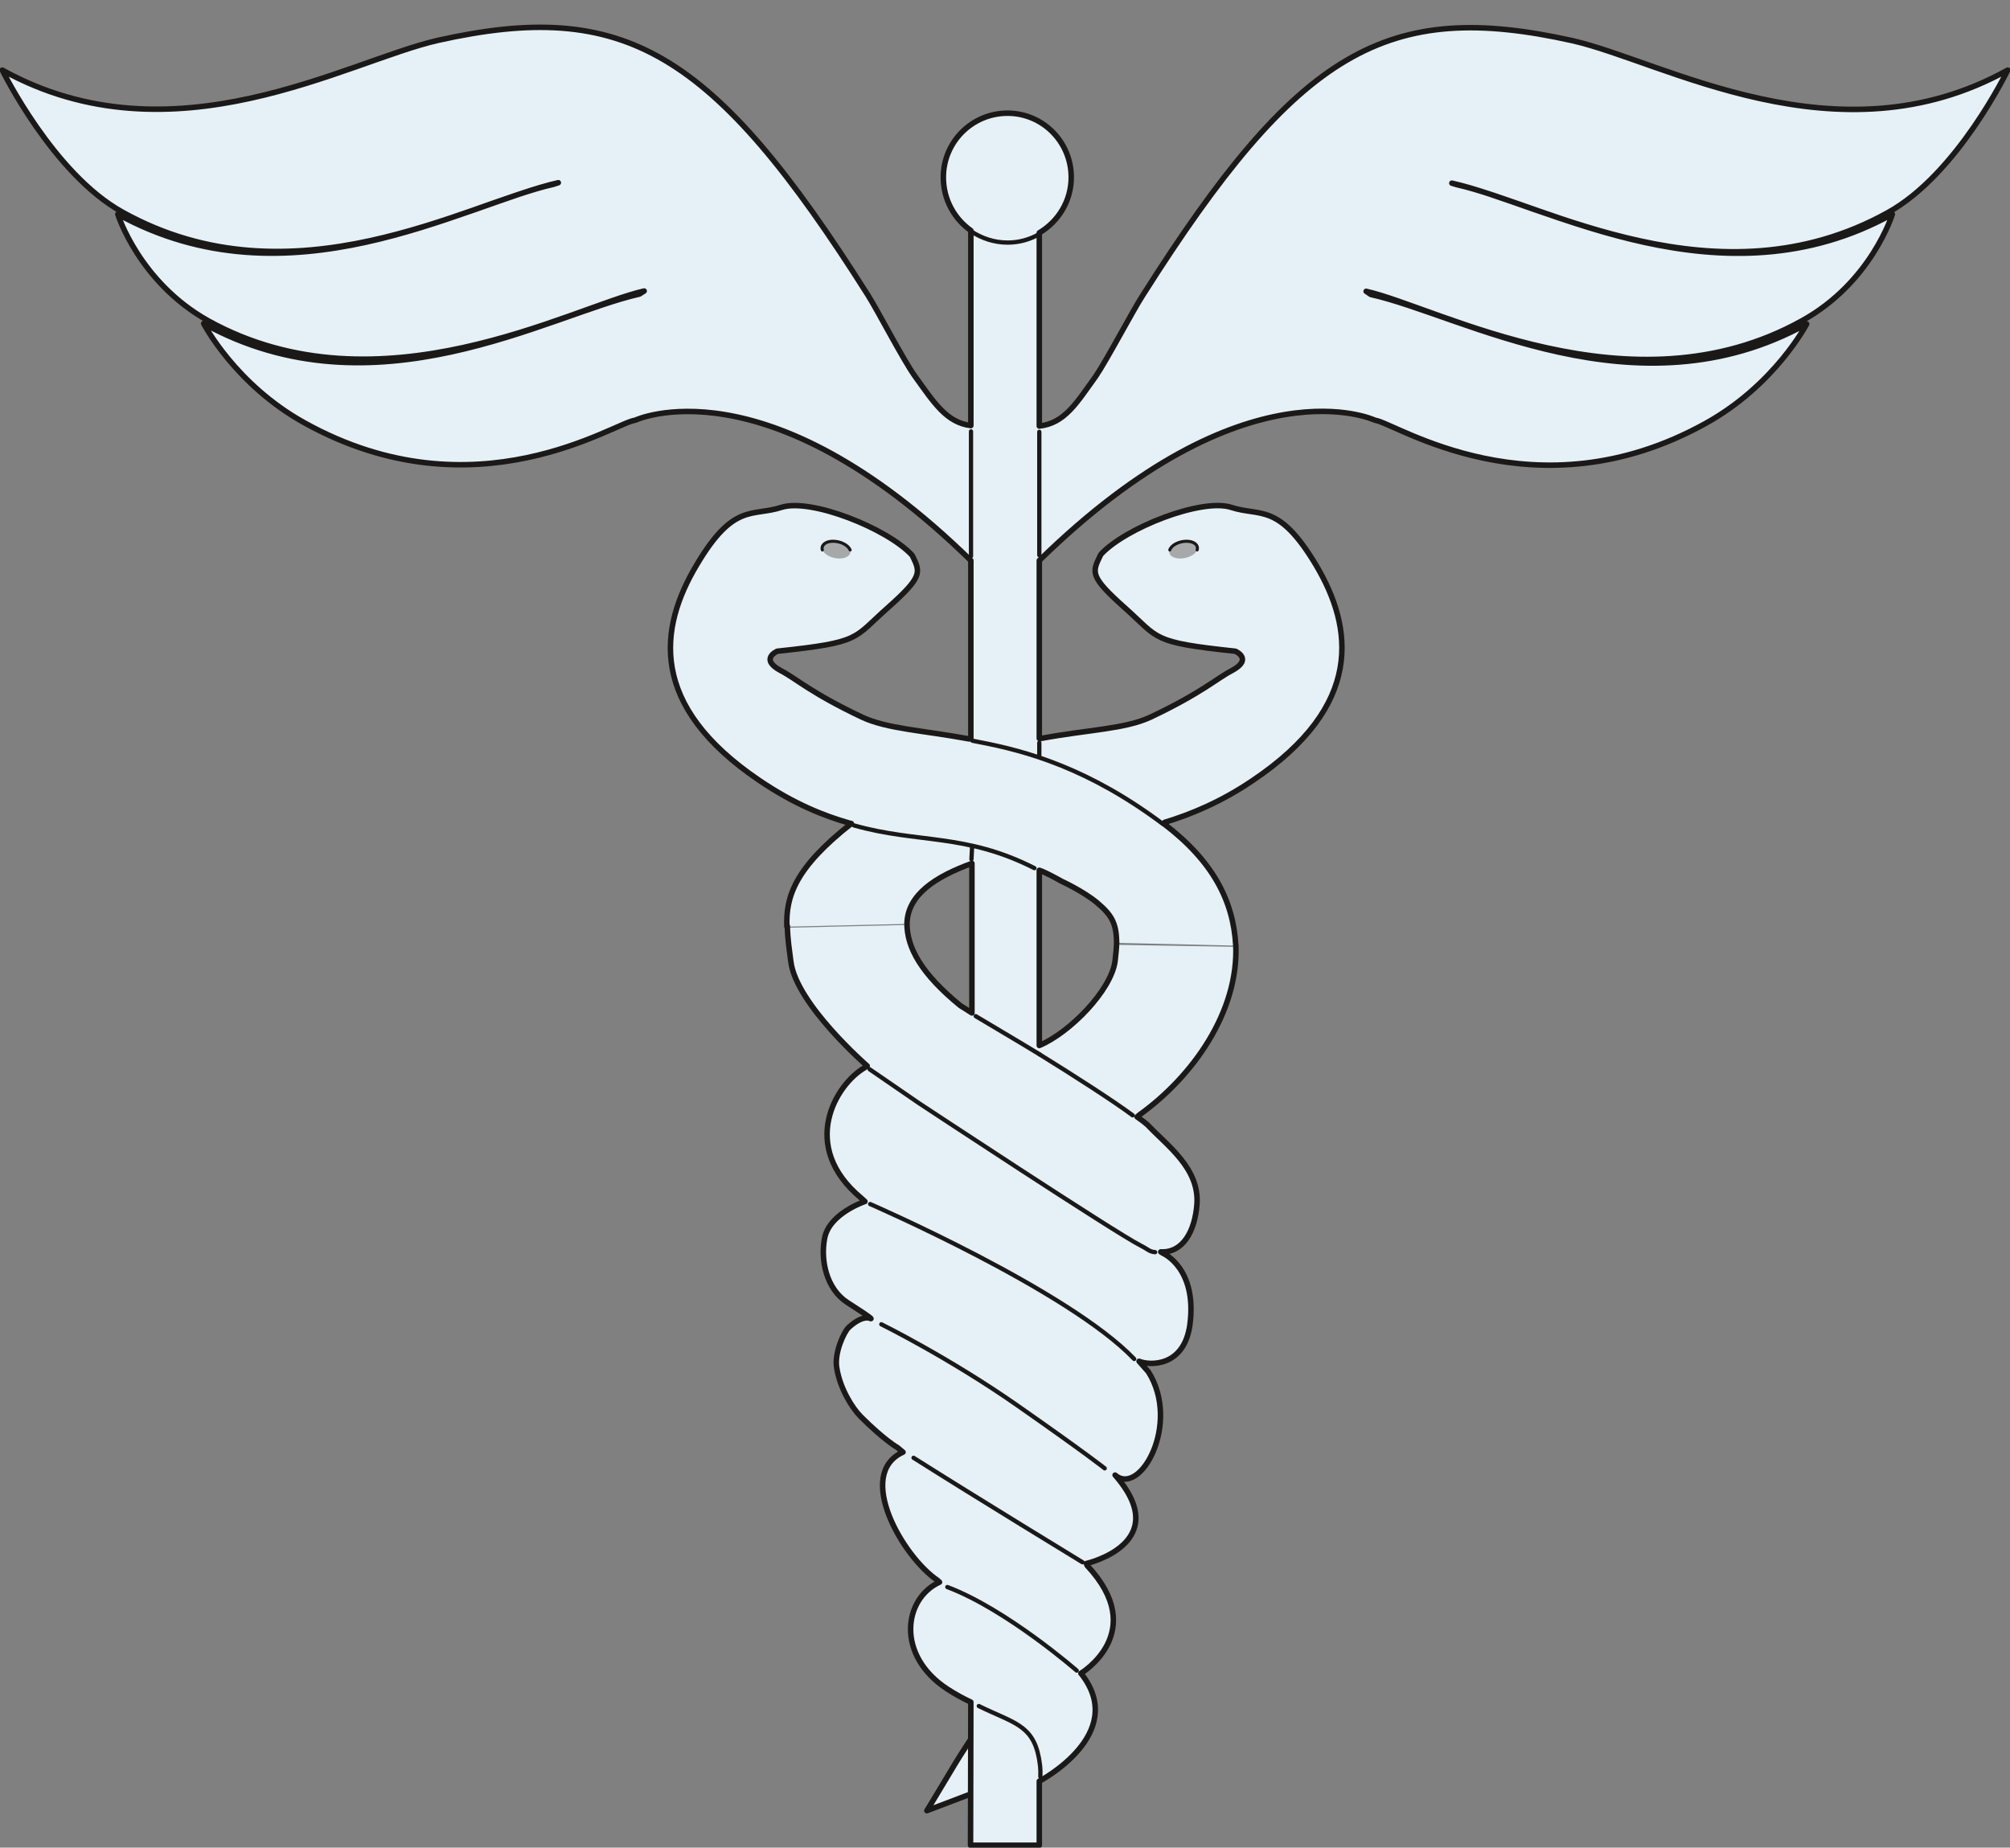 <svg xmlns="http://www.w3.org/2000/svg" xml:space="preserve" width="497.197" height="457.134" fill-rule="evenodd" stroke-linejoin="round" stroke-width="28.222" preserveAspectRatio="xMidYMid" version="1.2" viewBox="0 0 13155 12095"><rect x="0" y="0" width="13155" height="12095" fill="#808080" stroke="none"/><defs class="ClipPathGroup"><clipPath id="a" clipPathUnits="userSpaceOnUse"><path d="M0 0h13155v12095H0z"/></clipPath></defs><g class="SlideGroup"><g class="Slide" clip-path="url(#a)"><g class="Page"><g class="com.sun.star.drawing.ClosedBezierShape"><path fill="none" d="M6048 11323h358v549h-358z" class="BoundingBox"/><path fill="#E5F1F7" d="M6384 11341s-71 99-169 265c-106 178-149 247-149 247l321-122-3-390Z"/><path fill="none" stroke="#1B1918" stroke-linecap="round" stroke-width="36" d="M6384 11341s-71 99-169 265c-106 178-149 247-149 247l321-122-3-390Z"/></g><g class="com.sun.star.drawing.ClosedBezierShape"><path fill="none" d="M14 185h13127v11903H14z" class="BoundingBox"/><path fill="#E5F1F7" d="M5935 6055c3-190 188-309 424-396v978c-43-28-76-51-76-51-251-203-350-376-348-538l-782 18c2 94 13 155 23 236 35 279 500 683 500 683l-15 10c-188 107-437 513-23 854l23 23s-234 76-264 238c-28 148 12 333 147 422 183 117 155 107 155 107s-48-31-145 56c-30 30-94 167-78 264 20 134 101 265 157 321 155 155 241 203 241 203l36 30c-315 143-3 684 226 839l13 12c-234 107-287 478 50 699 54 35 105 63 155 86l-2 937h450v-419s587-307 275-703l-3-3s450-277 41-706l-5-13s579-157 188-581c165 145 431-336 218-674l-61-71c66 30 295 43 333-239 48-369-175-465-175-465l-16-10c143 7 224-132 237-315 15-234-196-381-323-516-13-12-36-30-69-53l18-15c346-249 648-673 628-1113l-780-18c0 36-5 79-10 125-26 193-292 467-496 554V5705c38 13 117 56 145 71 0 0 142 66 234 142 94 77 127 132 127 267l780 13c-16-295-150-554-470-800l5-8c175-53 371-135 576-274 729-493 658-999 414-1410-246-411-363-318-556-378-193-61-691 134-851 307l-7 13c-51 106-66 134 162 337 229 204 170 226 724 285 0 0 119 51-23 124-99 54-195 148-533 308-168 78-404 81-716 139h-11V3676c1352-1322 2197-918 2197-918 130 15 1047 638 2165 20 454-252 660-650 660-650-1118 617-2256-61-2852-193l-31-21c473 107 1732 816 2852 193 455-251 592-698 592-698-1115 617-2255-59-2850-193l-33-10c597 132 1738 812 2853 193 457-252 785-933 785-933-1115 618-2253-58-2850-193C9078 3 8497 332 7478 1942c-66 102-234 422-307 529-127 175-204 304-369 325V1531c125-74 209-209 209-363 0-232-186-420-417-420-232 0-420 188-420 420 0 144 71 271 180 348v1277c-160-20-241-150-365-325-77-107-244-427-308-528C4663 329 4081 0 2867 271 2270 406 1132 1084 15 466c0 0 332 679 787 930 1115 620 2255-58 2852-193l-30 10c-597 135-1735 813-2853 196 0 0 138 444 592 698 1120 620 2383-89 2853-195l-31 20c-597 132-1735 810-2852 193 0 0 206 399 660 650 1118 621 2035-5 2164-20 0 0 846-401 2197 921v1168h-12c-303-56-536-66-699-142-338-160-434-254-533-305-142-76-23-127-23-127 554-59 493-81 724-285 228-203 213-231 162-337l-5-8c-160-173-660-373-853-312-193 63-313-33-556 378-247 411-315 917 411 1410 229 155 422 231 589 277l13 5c-371 292-429 480-422 675l785-18Z"/></g><g fill="none" class="com.sun.star.drawing.OpenBezierShape"><path d="M5754 8655h1491v973H5754z" class="BoundingBox"/><path stroke="#1B1918" stroke-linecap="round" stroke-width="28" d="M7230 9612s-124-99-572-412-890-531-890-531"/></g><g fill="none" class="com.sun.star.drawing.OpenBezierShape"><path d="M5681 7868h1757v1043H5681z" class="BoundingBox"/><path stroke="#1B1918" stroke-linecap="round" stroke-width="28" d="M5695 7882s1298 564 1728 1014"/></g><g fill="none" class="com.sun.star.drawing.OpenBezierShape"><path d="M5965 9528h1135v714H5965z" class="BoundingBox"/><path stroke="#1B1918" stroke-linecap="round" stroke-width="28" d="M5979 9543c417 264 1106 684 1106 684"/></g><g fill="none" class="com.sun.star.drawing.OpenBezierShape"><path d="M6186 10375h876v576h-876z" class="BoundingBox"/><path stroke="#1B1918" stroke-linecap="round" stroke-width="28" d="M7047 10936s-458-400-847-547"/></g><g fill="none" class="com.sun.star.drawing.OpenBezierShape"><path d="M6392 11154h433v492h-433z" class="BoundingBox"/><path stroke="#1B1918" stroke-linecap="round" stroke-width="28" d="M6406 11168c221 109 352 121 393 338 7 44 12 64 10 125"/></g><g fill="none" class="com.sun.star.drawing.OpenBezierShape"><path d="M6351 4835h1275v575H6351z" class="BoundingBox"/><path stroke="#1B1918" stroke-linecap="round" stroke-width="28" d="M7611 5394c-483-362-887-477-1211-538l-35-7"/></g><g fill="none" class="com.sun.star.drawing.LineShape"><path d="M6788 4848h29v117h-29z" class="BoundingBox"/><path stroke="#1B1918" stroke-linecap="round" stroke-width="28" d="M6802 4950v-88"/></g><g fill="none" class="com.sun.star.drawing.LineShape"><path d="M6344 5531h33v109h-33z" class="BoundingBox"/><path stroke="#1B1918" stroke-linecap="round" stroke-width="28" d="m6362 5545-4 80"/></g><g fill="none" class="com.sun.star.drawing.OpenBezierShape"><path d="M5574 5389h1211v309H5574z" class="BoundingBox"/><path stroke="#1B1918" stroke-linecap="round" stroke-width="28" d="M6770 5683c-453-230-763-161-1182-280"/></g><g fill="none" class="com.sun.star.drawing.ClosedBezierShape"><path d="M5917 5634h464v1016h-464z" class="BoundingBox"/><path stroke="#1B1918" stroke-linecap="round" stroke-width="36" d="M5936 6049c2-192 188-311 425-397v979c-43-28-76-48-76-48-253-207-351-379-349-542v8Z"/></g><g fill="none" class="com.sun.star.drawing.ClosedBezierShape"><path d="M6784 5679h543v1185h-543z" class="BoundingBox"/><path stroke="#1B1918" stroke-linecap="round" stroke-width="36" d="M7308 6165c0 38-5 79-10 127-26 190-293 466-496 552V5697c38 12 116 55 144 71 0 0 144 66 235 142 94 80 127 133 127 268v-13Z"/></g><g fill="none" class="com.sun.star.drawing.ClosedBezierShape"><path d="M-4 160h13163v11939H-4z" class="BoundingBox"/><path stroke="#1B1918" stroke-linecap="round" stroke-width="36" d="M8088 6191c-16-295-150-554-470-798l5-10c175-53 371-135 576-274 729-491 658-999 414-1410-246-411-363-315-556-378-193-61-691 134-851 307l-7 13c-51 106-66 134 162 337 229 204 170 226 724 285 0 0 119 51-23 127-99 51-195 145-533 305-168 78-404 81-716 139h-11V3669c1352-1322 2197-918 2197-918 130 15 1047 641 2165 20 454-252 660-650 660-650-1118 617-2256-61-2852-193l-31-21c473 107 1732 816 2852 193 455-251 592-698 592-698-1115 617-2255-59-2850-193l-33-10c597 132 1738 812 2853 193 457-252 785-933 785-933-1115 620-2253-58-2850-193C9078-4 8497 325 7478 1935c-66 102-234 422-307 529-127 177-204 307-369 325V1524c125-74 209-209 209-363 0-232-186-420-417-420-232 0-420 188-420 420 0 144 71 271 180 348v1277c-160-20-241-150-365-322-77-107-244-430-308-531C4663 322 4081-7 2867 264 2270 399 1132 1077 15 459c0 0 332 679 787 930 1115 620 2255-58 2852-193l-30 10c-597 135-1735 813-2853 196 0 0 138 444 592 698 1120 620 2383-89 2853-195l-31 20c-597 135-1735 810-2852 193 0 0 206 399 660 650 1118 621 2035-5 2164-17 0 0 846-402 2197 918v1168h-12c-303-56-536-66-699-142-338-160-434-254-533-305-142-76-23-127-23-127 554-59 493-81 724-285 228-203 213-231 162-337l-5-8c-160-173-660-373-853-312-193 63-313-33-556 378-247 414-315 919 411 1410 229 155 422 231 589 279l13 3c-371 292-429 480-422 675l3-5c2 92 13 153 23 234 35 279 500 683 500 683l-15 10c-188 107-437 513-23 856l23 21s-234 78-264 241c-28 145 12 330 147 419 183 117 155 107 155 107s-48-31-145 58c-30 28-94 165-78 262 20 134 101 265 157 321 155 155 241 203 241 203l36 30c-315 143-3 684 226 839l13 12c-234 107-287 478 50 699 54 35 105 63 155 86l-2 937h450v-419s587-307 275-703l-3-3s450-269 41-706l-5-13s579-132 188-579c165 143 431-338 218-676l-61-69c66 28 295 41 333-241 48-369-175-465-175-465l-16-10c143 7 224-132 237-315 15-234-196-381-323-516-13-12-36-30-69-53l18-15c346-249 648-673 628-1113v8Z"/></g><g fill="none" class="com.sun.star.drawing.OpenBezierShape"><path d="M6788 6887h640v429h-640z" class="BoundingBox"/><path stroke="#1B1918" stroke-linecap="round" stroke-width="28" d="M7413 7301c-127-94-372-252-611-400"/></g><g fill="none" class="com.sun.star.drawing.OpenBezierShape"><path d="M6371 6638h448v279h-448z" class="BoundingBox"/><path stroke="#1B1918" stroke-linecap="round" stroke-width="28" d="M6804 6902c-176-107-322-192-418-250"/></g><g fill="none" class="com.sun.star.drawing.OpenBezierShape"><path d="M5678 6985h1898v1227H5678z" class="BoundingBox"/><path stroke="#1B1918" stroke-linecap="round" stroke-width="28" d="M7560 8197c-38-3-48-20-94-43-167-84-1454-934-1454-934l-320-220"/></g><g class="com.sun.star.drawing.ClosedBezierShape"><path fill="none" d="M7652 3543h187v115h-187z" class="BoundingBox"/><path fill="#A6A8AA" d="M7725 3656c48 0 100-25 110-57 10-31-20-56-69-56-51 0-100 25-111 56-11 32 18 57 70 57Z"/></g><g class="com.sun.star.drawing.ClosedBezierShape"><path fill="none" d="M5380 3543h187v115h-187z" class="BoundingBox"/><path fill="#A6A8AA" d="M5493 3656c-50 0-98-25-111-57-9-31 21-56 69-56 52 0 100 25 113 56 10 32-21 57-71 57Z"/></g><g fill="none" class="com.sun.star.drawing.OpenBezierShape"><path d="M7646 3533h202v78h-202z" class="BoundingBox"/><path stroke="#1B1918" stroke-linecap="round" stroke-width="20" d="M7835 3600c10-31-20-57-69-57-51 0-100 26-110 57"/></g><g fill="none" class="com.sun.star.drawing.OpenBezierShape"><path d="M5369 3533h206v78h-206z" class="BoundingBox"/><path stroke="#1B1918" stroke-linecap="round" stroke-width="20" d="M5382 3600c-9-31 21-57 69-57 52 0 100 26 113 57"/></g><g fill="none" class="com.sun.star.drawing.LineShape"><path d="M6341 2810h29v846h-29z" class="BoundingBox"/><path stroke="#1B1918" stroke-linecap="round" stroke-width="28" d="M6355 2824v817"/></g><g fill="none" class="com.sun.star.drawing.LineShape"><path d="M6788 2813h29v836h-29z" class="BoundingBox"/><path stroke="#1B1918" stroke-linecap="round" stroke-width="28" d="M6802 2827v807"/></g><g fill="none" class="com.sun.star.drawing.OpenBezierShape"><path d="M6344 1501h475v102h-475z" class="BoundingBox"/><path stroke="#1B1918" stroke-linecap="round" stroke-width="28" d="M6358 1516c68 44 148 72 237 72 76 0 148-21 209-57"/></g></g></g></g></svg>
